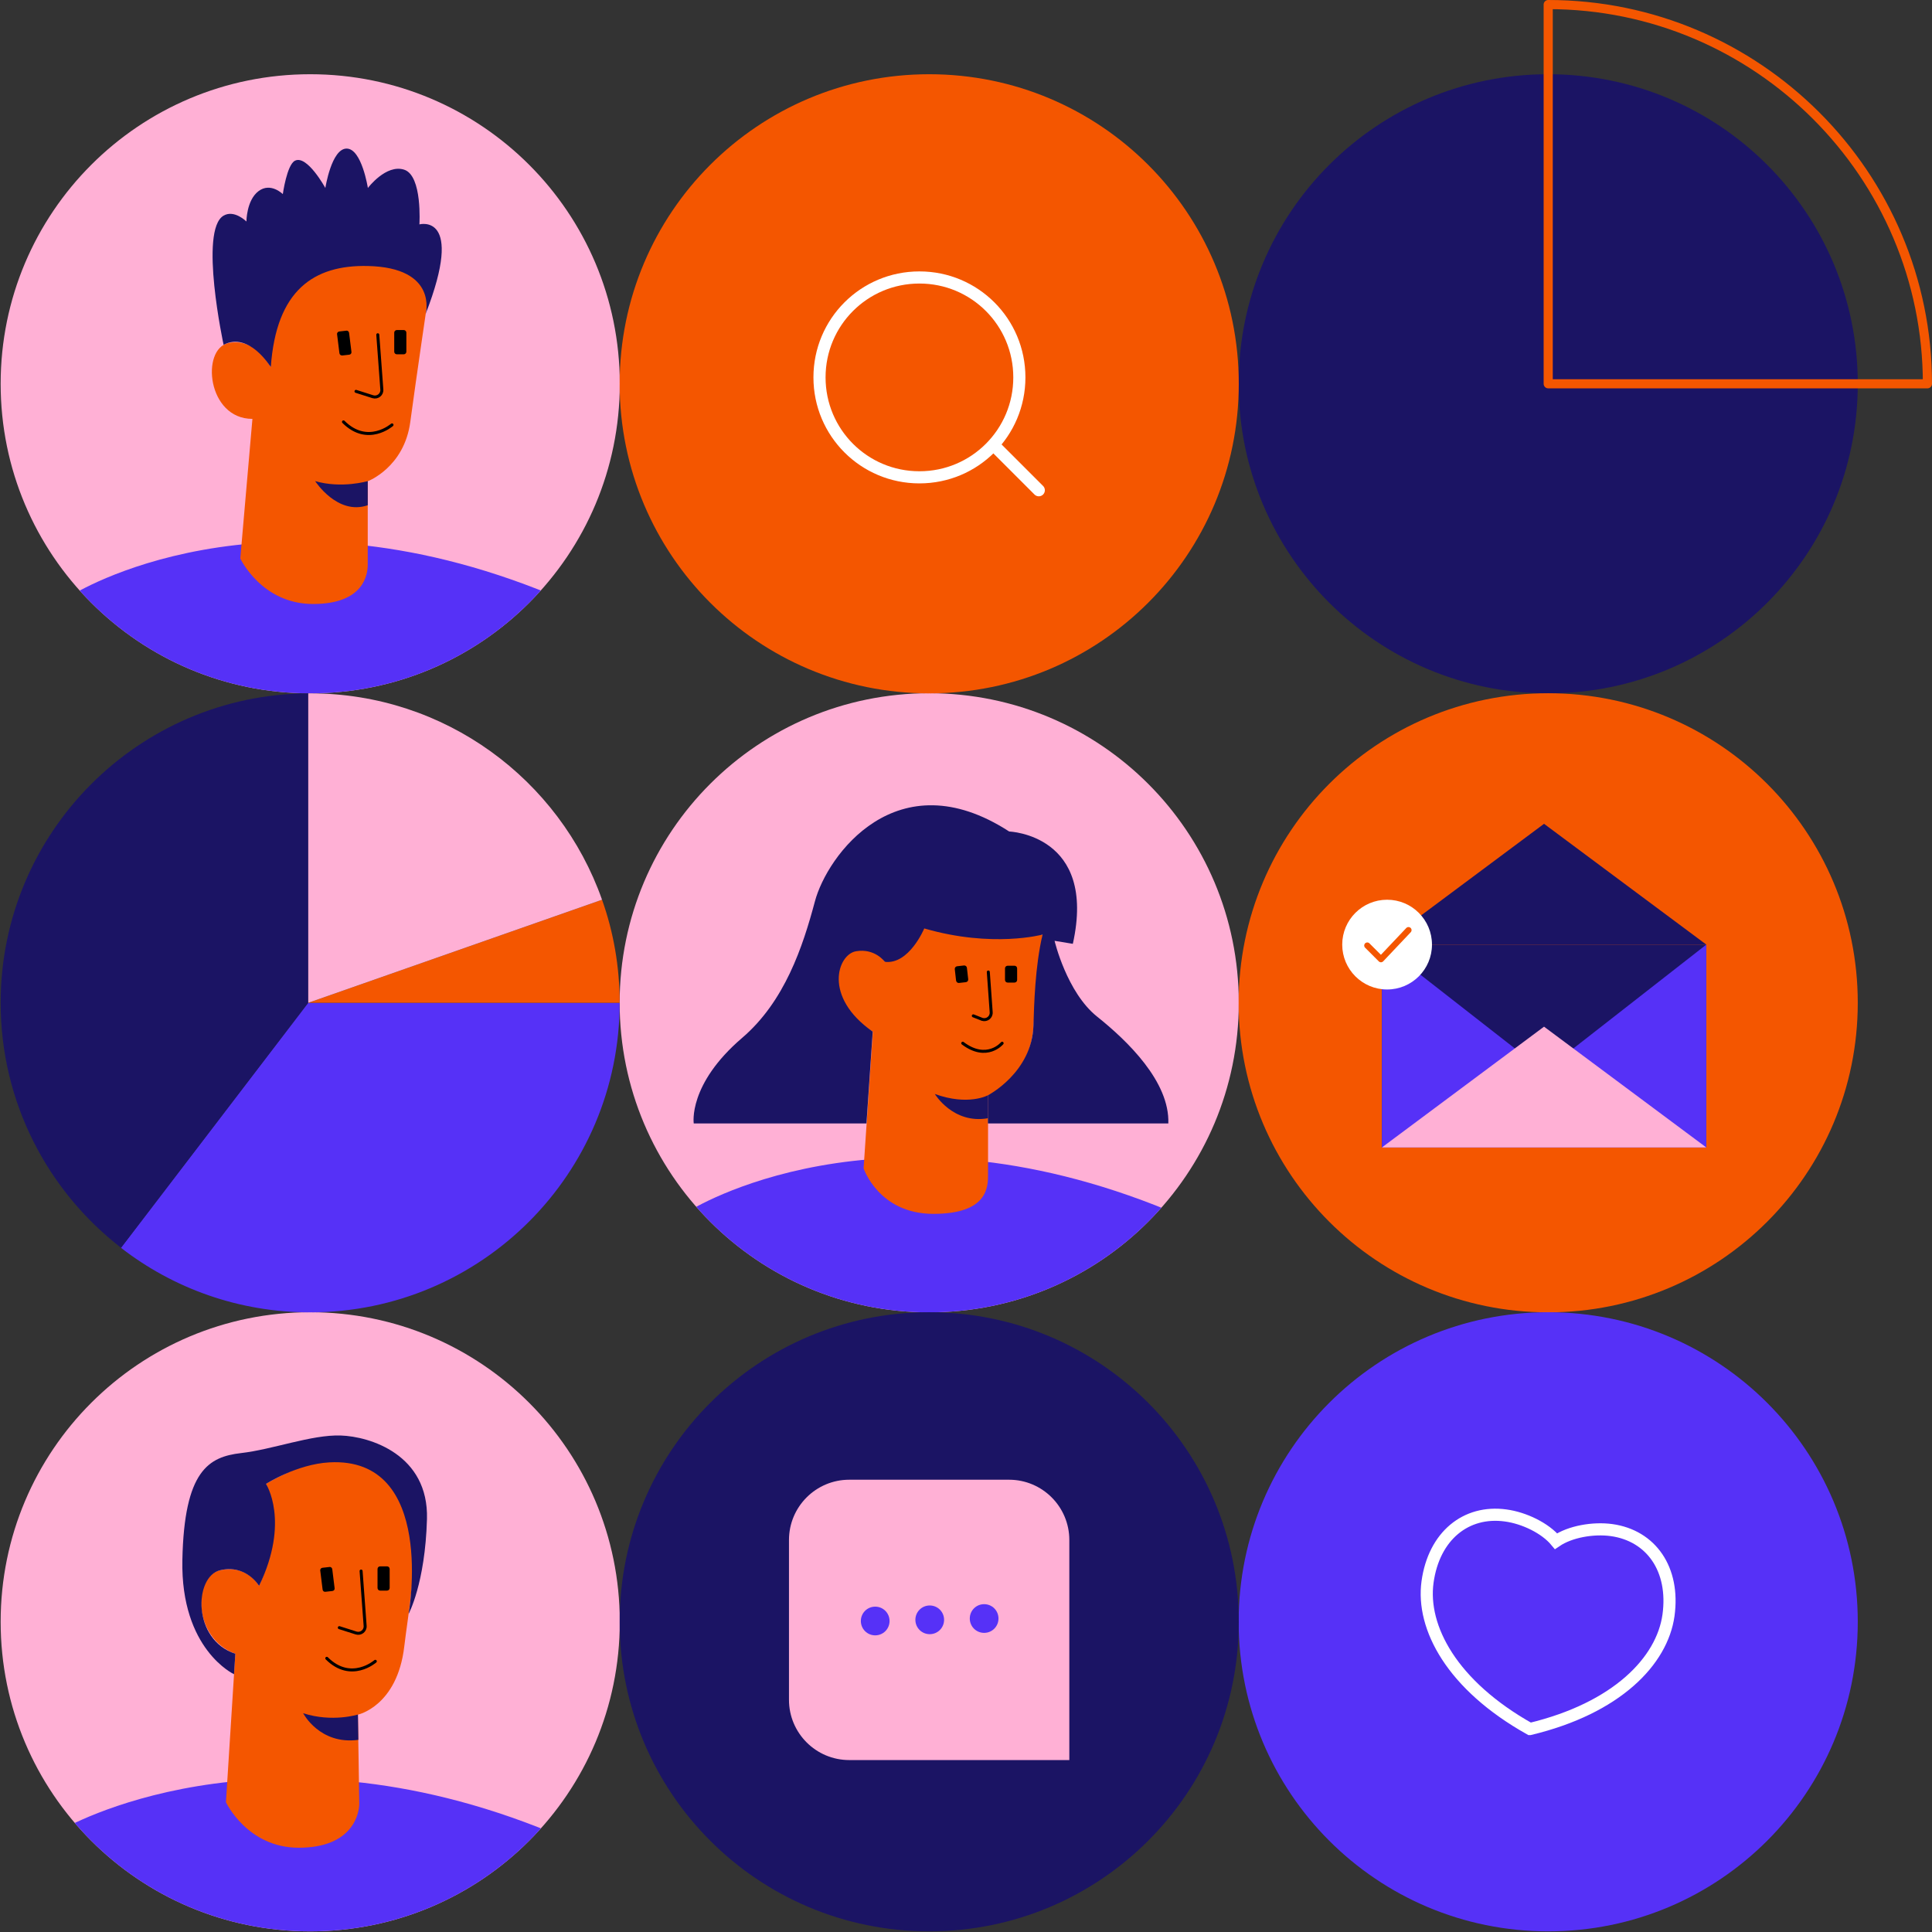 <svg version="1.2" xmlns="http://www.w3.org/2000/svg" viewBox="0 0 1481 1481" width="1481" height="1481">
	<rect x="0" y="0" width="1481" height="1481" fill="#333333" stroke="none"/>
	<title>Employer-Branding-svg</title>
	<defs>
		<clipPath clipPathUnits="userSpaceOnUse" id="cp1">
			<path d="m237.8 531.5c-131.23 0-237.3-106.07-237.3-237.3 0-131.23 106.07-237.3 237.3-237.3 131.23 0 237.3 106.07 237.3 237.3 0 131.23-106.07 237.3-237.3 237.3z"/>
		</clipPath>
		<clipPath clipPathUnits="userSpaceOnUse" id="cp2">
			<path d="m712.3 1006c-131.23 0-237.3-106.07-237.3-237.3 0-131.23 106.07-237.3 237.3-237.3 131.23 0 237.3 106.07 237.3 237.3 0 131.23-106.07 237.3-237.3 237.3z"/>
		</clipPath>
		<clipPath clipPathUnits="userSpaceOnUse" id="cp3">
			<path d="m237.8 1480.5c-131.23 0-237.3-106.07-237.3-237.3 0-131.23 106.07-237.3 237.3-237.3 131.23 0 237.3 106.07 237.3 237.3 0 131.23-106.07 237.3-237.3 237.3z"/>
		</clipPath>
	</defs>
	<style>
		.s0 { fill: #ffb0d5 } 
		.s1 { fill: #5631f7 } 
		.s2 { fill: #f45600 } 
		.s3 { fill: #1b1464 } 
		.s4 { fill: none;stroke: #000000;stroke-linecap: round;stroke-width: 2.3 } 
		.s5 { fill: #000000 } 
		.s6 { fill: #ffffff } 
		.s7 { fill: none;stroke: #f45600;stroke-linecap: round;stroke-linejoin: round;stroke-width: 4.7 } 
		.s8 { fill: none;stroke: #f45600;stroke-linecap: round;stroke-linejoin: round;stroke-width: 7 } 
		.s9 { fill: none;stroke: #5631f7;stroke-width: 2.3 } 
		.s10 { fill: none;stroke: #ffffff;stroke-linecap: round;stroke-linejoin: round;stroke-width: 9.3 } 
		.s11 { fill: none;stroke: #ffffff;stroke-linecap: round;stroke-width: 9.3 } 
	</style>
	<g id="Layer">
		<g id="Layer">
			<path id="SVGID_1_" class="s0" d="m237.8 531.5c-131.2 0-237.3-106.1-237.3-237.3 0-131.2 106.1-237.3 237.3-237.3 131.2 0 237.3 106.1 237.3 237.3 0 131.2-106.1 237.3-237.3 237.3z"/>
			<g id="Clip-Path" clip-path="url(#cp1)">
				<g id="Layer">
					<path id="Layer" class="s1" d="m55.4 456c0 0 144.5-91.9 367.5 0 0 0-52.6 94.2-191 94.2-138.4 0-176.5-94.2-176.5-94.2z"/>
					<path id="Layer" class="s2" d="m193.5 321.1l-9.3 107c0 0 16.3 34.9 55.8 34.9 39.5 0 41.9-23.3 41.9-30.2 0-7 0-63.9 0-63.9 0 0 27.9-10.5 32.6-45.4 4.7-34.9 14-97.7 14-97.7 0 0-4.7-34.9-55.8-32.6-51.2 2.3-74.4 25.6-65.1 88.4 0 0-11.6-23.3-32.6-18.6-21 4.6-16.3 58.1 18.5 58.1z"/>
					<path id="Layer" class="s3" d="m171.4 264.3c0 0-19-87.9 0-99 8.2-4.8 17.5 4.5 17.5 4.5 0 0 0-16.3 9.3-23.3 9.3-7 18.6 2.3 18.6 2.3 0 0 3.1-22.5 9.3-25.6 9.3-4.7 23.3 20.9 23.3 20.9 0 0 4.7-30.2 16.3-30.2 11.6 0 16.3 30.2 16.3 30.2 0 0 14-18.6 27.9-14 14 4.7 11.6 41.9 11.6 41.9 0 0 35.1-9.4 4.8 68.6 0 0 9.8-35.5-44.4-36.7-41.2-0.9-70.2 18.4-74.3 77.5-0.1 0.1-16.5-27.4-36.2-17.1z"/>
					<path id="Layer" class="s3" d="m281.9 368.8c0 0-20 5.9-40.3 0 0 0 17 26.5 40.3 18.5z"/>
					<path id="Layer" class="s4" d="m289.6 256.6l3.1 42c0.3 3.8-3.3 6.6-6.9 5.5l-12.9-4.1"/>
					<path id="Layer" class="s4" d="m300.5 325.7c0 0-18.6 16.3-37.2-2.3"/>
					<path id="Layer" class="s5" d="m262.4 272.5l5.3-0.6c1.1-0.1 1.9-1.1 1.7-2.2l-1.8-14.5c-0.1-1.1-1.1-1.9-2.2-1.7l-5.3 0.6c-1.1 0.1-1.9 1.1-1.7 2.2l1.8 14.5c0.1 1 1.1 1.8 2.2 1.7z"/>
					<path id="Layer" class="s5" d="m304.2 271.6h5.3c1.1 0 2-0.9 2-2v-14.6c0-1.1-0.9-2-2-2h-5.3c-1.1 0-2 0.9-2 2v14.6c0 1.1 0.9 2 2 2z"/>
				</g>
			</g>
		</g>
		<g id="Layer">
			<path id="SVGID_00000172435573843673687090000010135134383024826277_" class="s0" d="m712.3 1006c-131.2 0-237.3-106.1-237.3-237.3 0-131.2 106.1-237.3 237.3-237.3 131.2 0 237.3 106.1 237.3 237.3 0 131.2-106.1 237.3-237.3 237.3z"/>
			<g id="Clip-Path" clip-path="url(#cp2)">
				<g id="Layer">
					<path id="Layer" class="s1" d="m528.5 928.1c0 0 144.5-91.9 367.5 0 0 0-52.6 94.2-191 94.2-138.4 0-176.5-94.2-176.5-94.2z"/>
					<path id="Layer" class="s2" d="m662 895.6c0 0 11.6 34.9 53.5 34.9 41.9 0 41.9-20.9 41.9-30.2 0-9.3 0-60.6 0-60.6 0 0 32.6-13.8 34.9-53.4 1.9-32.6 7-69.8 7-69.8l-93-14-27.9 34.9c0 0-7.1-13.6-20.9-11.6-16.3 2.3-30.2 39.5 11.6 65.1z"/>
					<path id="Layer" class="s3" d="m664.2 861.2h-132.4c0 0-4.6-29.9 37.1-65.6 32.6-27.9 46.5-69.8 55.8-104.7 9.3-34.9 62.8-109.3 148.9-53.5 0 0 67.4 2.3 48.8 86.1l-14-2.3c0 0 9.3 39.5 32.6 58.1 23.3 18.6 55.7 49.9 54.6 81.9h-138.3v-21.6c0 0 33.7-17.3 34.9-53.4 0.5-15.6 1.2-45.4 7-69.8 0 0-38.4 10.5-90.7-4.7 0 0-11.6 27.9-30.2 25.6 0 0-7.6-10.6-22.1-8.1-14 2.3-25.6 34.9 12.8 61.6z"/>
					<path id="Layer" class="s3" d="m757.3 839.6c0 0-15.1 8.3-40.7-1 0 0 14 23.3 40.7 18.6z"/>
					<path id="Layer" class="s4" d="m757.6 745.1l2.2 30.8c0.3 3.8-3.3 6.6-6.9 5.5l-6.8-2.7"/>
					<path id="Layer" class="s4" d="m768.2 799.7c0 0-11.6 14-30.2 0"/>
					<path id="Layer" class="s5" d="m772.4 753.2h5.3c1.1 0 2-0.9 2-2v-8.9c0-1.1-0.9-2-2-2h-5.3c-1.1 0-2 0.9-2 2v8.9c0 1.1 0.9 2 2 2z"/>
					<path id="Layer" class="s5" d="m735.1 753.5l5.3-0.6c1.1-0.1 1.9-1.1 1.8-2.2l-1-8.8c-0.1-1.1-1.1-1.9-2.2-1.8l-5.3 0.6c-1.1 0.1-1.9 1.1-1.8 2.2l1 8.8c0.2 1.1 1.1 1.9 2.2 1.8z"/>
				</g>
			</g>
		</g>
		<g id="Layer">
			<path id="SVGID_00000005950782662777562070000011453470037581341850_" class="s0" d="m237.8 1480.5c-131.2 0-237.3-106.1-237.3-237.3 0-131.2 106.1-237.3 237.3-237.3 131.2 0 237.3 106.1 237.3 237.3 0 131.2-106.1 237.3-237.3 237.3z"/>
			<g id="Clip-Path" clip-path="url(#cp3)">
				<g id="Layer">
					<path id="Layer" class="s1" d="m47.8 1402.3c0 0 152.2-89.3 375.2 2.6 0 0-52.6 94.2-191 94.2-138.4 0-184.2-96.8-184.2-96.8z"/>
					<path id="Layer" class="s2" d="m198.6 1215.7c0 0-8.9-16.6-29.9-12-20.9 4.7-21 52.2 11.7 64l-7.2 113.8c0 0 16.3 34.9 55.8 34.9 41.9 0 46.4-26.8 46.4-33.7 0-7-1.1-68.3-1.1-68.3 0 0 30.2-6.4 35.6-52.3 6.1-52.1 28.1-142-57.7-142-19.6 0-48.4 17.4-48.4 17.4 0 0 16.1 30.1-5.2 78.2z"/>
					<path id="Layer" class="s4" d="m276.8 1204.3l3.1 42c0.3 3.8-3.3 6.6-6.9 5.5l-12.9-4.1"/>
					<path id="Layer" class="s4" d="m287.7 1273.5c0 0-18.6 16.3-37.2-2.3"/>
					<path id="Layer" class="s5" d="m249.5 1220.2l5.3-0.6c1.1-0.1 1.9-1.1 1.7-2.2l-1.8-14.5c-0.1-1.1-1.1-1.9-2.2-1.7l-5.3 0.6c-1.1 0.1-1.9 1.1-1.7 2.2l1.8 14.5c0.1 1.1 1.1 1.9 2.2 1.7z"/>
					<path id="Layer" class="s5" d="m291.4 1219.3h5.3c1.1 0 2-0.9 2-2v-14.6c0-1.1-0.9-2-2-2h-5.3c-1.1 0-2 0.9-2 2v14.6c0 1.1 0.9 2 2 2z"/>
					<path id="Layer" class="s3" d="m179.4 1283.4c0 0-41-18.9-39.6-87.6 1.4-68.7 20.3-79 44.8-81.9 24.6-2.8 54.1-14.2 76.5-13.5 22.4 0.7 67.6 14.6 66.2 64.1-1.4 49.5-14.1 72.7-14.1 72.7 0 0 21.7-120.8-60.8-116.2-24.9 1.4-48.5 16.5-48.5 16.5 0 0 18.6 28.6-5.3 78.2 0 0-9.9-16.8-29.9-12-20 4.9-21.4 53.3 11.7 64z"/>
					<path id="Layer" class="s3" d="m274.4 1314.3c0 0-19.7 6.2-42-1 0 0 12.6 24.4 42.3 20.4z"/>
				</g>
			</g>
		</g>
		<path id="Layer" class="s3" d="m1186.8 531.5c-131.2 0-237.3-106.1-237.3-237.3 0-131.2 106.1-237.3 237.3-237.3 131.2 0 237.3 106.1 237.3 237.3 0 131.2-106.1 237.3-237.3 237.3z"/>
		<path id="Layer" class="s2" d="m712.3 531.5c-131.2 0-237.3-106.1-237.3-237.3 0-131.2 106.1-237.3 237.3-237.3 131.2 0 237.3 106.1 237.3 237.3 0 131.2-106.1 237.3-237.3 237.3z"/>
		<path id="Layer" class="s2" d="m1186.8 1006c-131.2 0-237.3-106.1-237.3-237.3 0-131.2 106.1-237.3 237.3-237.3 131.2 0 237.3 106.1 237.3 237.3 0 131.2-106.1 237.3-237.3 237.3z"/>
		<path id="Layer" class="s1" d="m475 768.7c0 131-106.2 237.3-237.3 237.3-54.6 0-104.9-18.4-145-49.5l143.5-187.8z"/>
		<path id="Layer" class="s3" d="m236.3 531.5v237.2l-143.5 187.8c-56.1-43.4-92.3-111.4-92.3-187.8 0-130.5 105.5-236.4 235.8-237.2z"/>
		<path id="Layer" class="s2" d="m236.3 768.7h238.7c0-27.7-4.7-54.3-13.5-79z"/>
		<path id="Layer" class="s0" d="m236.3 531.5v237.2l225.2-79c-32.5-92.2-120.4-158.2-223.7-158.2q-0.7 0-1.5 0z"/>
		<path id="Layer" class="s1" d="m1186.8 1480.5c-131.2 0-237.3-106.1-237.3-237.3 0-131.2 106.1-237.3 237.3-237.3 131.2 0 237.3 106.1 237.3 237.3 0 131.2-106.1 237.3-237.3 237.3z"/>
		<path id="Layer" class="s3" d="m712.3 1480.5c-131.2 0-237.3-106.1-237.3-237.3 0-131.2 106.1-237.3 237.3-237.3 131.2 0 237.3 106.1 237.3 237.3 0 131.2-106.1 237.3-237.3 237.3z"/>
		<g id="Layer">
			<path id="Layer" class="s3" d="m1059.3 724.1h248.7v155.4h-248.7z"/>
			<path id="Layer" class="s3" d="m1308 724.1h-248.7l124.3-92.6z"/>
			<path id="Layer" class="s1" d="m1258.4 879.6h-199.1v-155.5z"/>
			<path id="Layer" class="s1" d="m1108.9 879.6h199.1v-155.5z"/>
			<path id="Layer" class="s0" d="m1059.3 879.6h248.7l-124.4-92.6z"/>
			<path id="Layer" class="s6" d="m1063.3 758.5c-19 0-34.4-15.4-34.4-34.4 0-19 15.4-34.4 34.4-34.4 19 0 34.4 15.4 34.4 34.4 0 19-15.4 34.4-34.4 34.4z"/>
			<g id="Layer">
				<path id="Layer" class="s7" d="m1079.7 713l-21.1 22.3-10.5-10.5"/>
			</g>
		</g>
		<path id="Layer" class="s8" d="m1186.8 3.5c160.3 0 290.7 130.4 290.7 290.7h-290.7z"/>
		<path id="Layer" class="s9" d="m239.2 531.5"/>
		<g id="Layer">
			<path id="Layer" class="s10" d="m796.3 375.8l-34.6-34.6"/>
			<path id="Layer" class="s10" d="m704.8 365.9c-42.4 0-76.6-34.2-76.6-76.6 0-42.4 34.2-76.6 76.6-76.6 42.4 0 76.6 34.2 76.6 76.6 0 42.4-34.2 76.6-76.6 76.6z"/>
		</g>
		<g id="Layer">
			<path id="Layer" class="s11" d="m1172.8 1325.4c66.7-16 101.3-52.2 106.2-87.1 4.9-35.4-13.3-61.2-43.7-65.4-14-1.9-31.6 1.1-42.5 8.5-8.4-10.1-24.5-17.8-38.6-19.7-30.4-4.2-55 15.6-59.9 51-4.8 34.9 18.7 79.2 78.5 112.7z"/>
		</g>
		<path id="Layer" class="s0" d="m819.8 1349.2h-168.8c-25.5 0-46.2-20.7-46.2-46.2v-122.5c0-25.5 20.7-46.2 46.2-46.2h122.5c25.5 0 46.2 20.7 46.2 46.2v168.7z"/>
		<path id="Layer" class="s1" d="m670.9 1253.6c-6.1 0-11-4.9-11-11 0-6.1 4.9-11 11-11 6.1 0 11 4.9 11 11 0 6.1-4.9 11-11 11z"/>
		<path id="Layer" class="s1" d="m712.7 1252.7c-6.1 0-11-4.9-11-11 0-6.1 4.9-11 11-11 6.1 0 11 4.9 11 11 0 6.1-4.9 11-11 11z"/>
		<path id="Layer" class="s1" d="m754.4 1251.7c-6.1 0-11-4.9-11-11 0-6.1 4.9-11 11-11 6.1 0 11 4.9 11 11 0 6.1-4.9 11-11 11z"/>
	</g>
</svg>